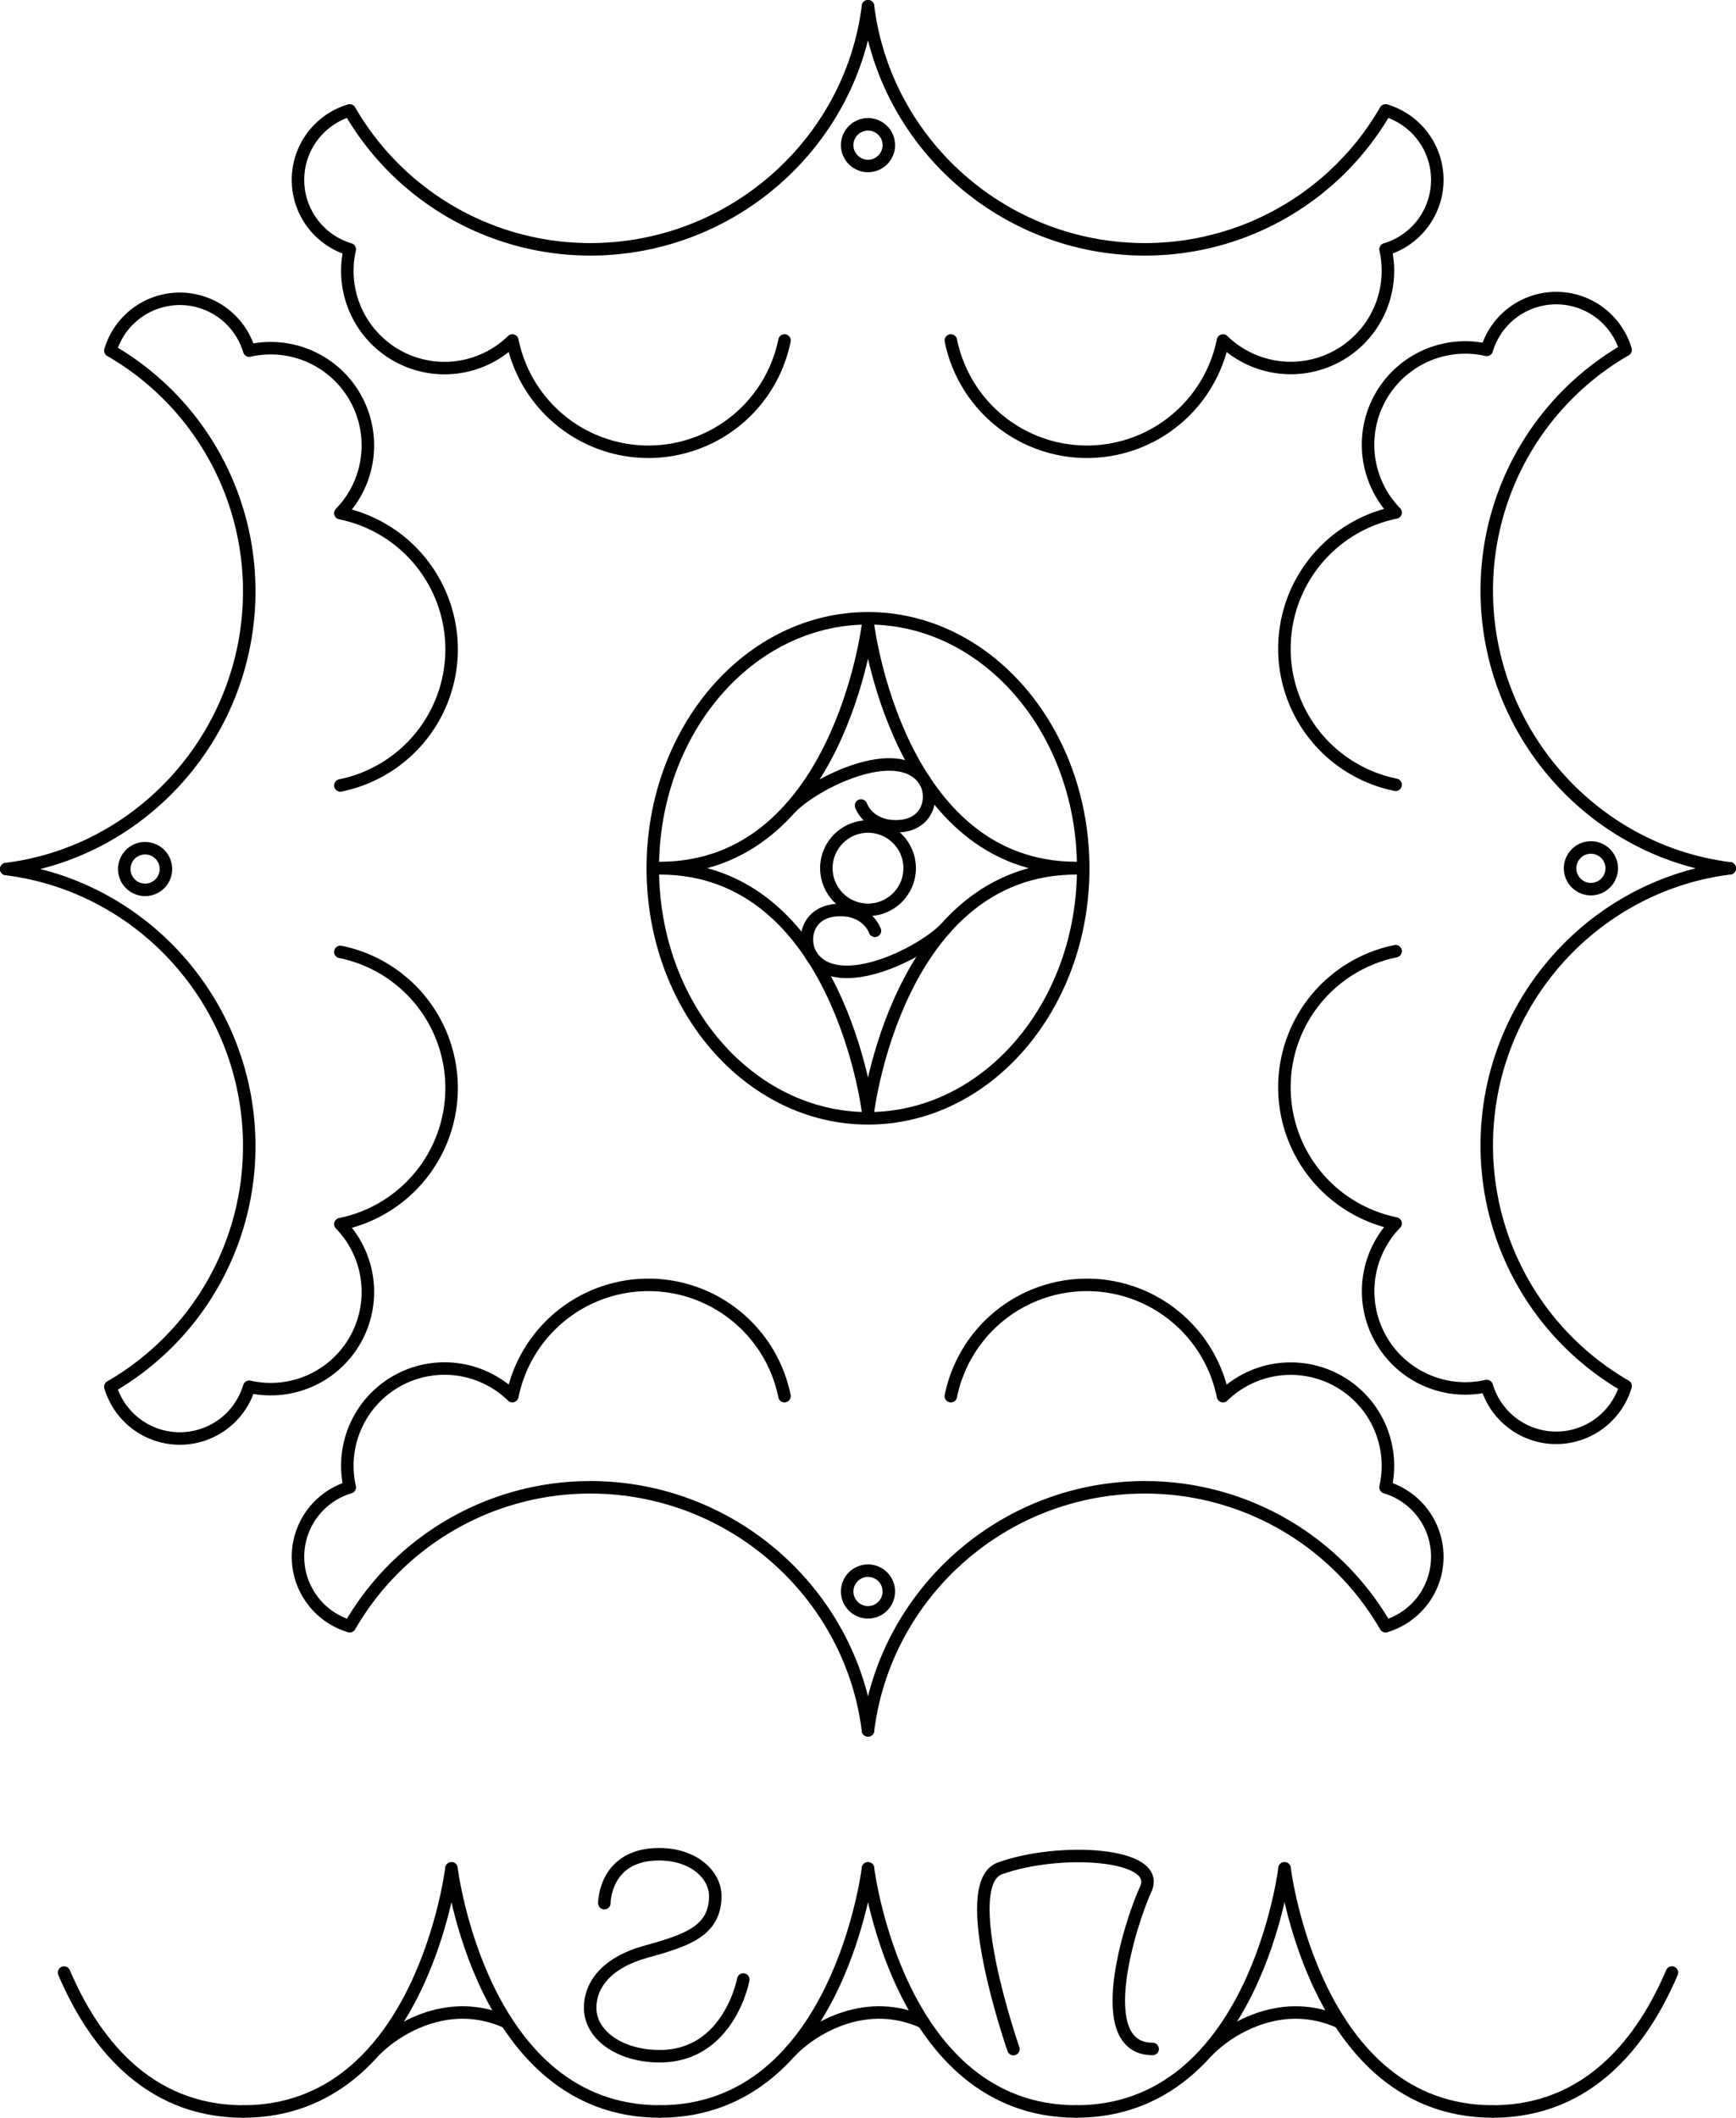 <?xml version="1.0" encoding="UTF-8"?> <svg xmlns="http://www.w3.org/2000/svg" viewBox="0 0 1250.28 1524.64"> <defs> <style>.cls-1{fill:none;stroke:#000;stroke-linecap:round;stroke-linejoin:round;stroke-width:9px;}</style> </defs> <title>Agapa_logo03</title> <g id="Слой_2" data-name="Слой 2"> <g id="Слой_1-2" data-name="Слой 1"> <path class="cls-1" d="M775.14,624.91c-128.71,0-150-175-150-175"></path> <path class="cls-1" d="M475.14,624.91c128.71,0,150-175,150-175"></path> <path class="cls-1" d="M569.56,581.46c18-18.17,75.58-46.55,95.45-20.76,8.36,10.84,5.13,34.21-19.87,34.21-20,0-25-15-25-15"></path> <path class="cls-1" d="M475.14,625.14c128.71,0,150,175,150,175"></path> <path class="cls-1" d="M775.14,625.14c-128.71,0-150,175-150,175"></path> <path class="cls-1" d="M680.73,668.59c-18,18.17-75.59,46.55-95.46,20.76-8.36-10.84-5.13-34.21,19.87-34.21,20,0,25,15,25,15"></path> <circle class="cls-1" cx="625.14" cy="625.03" r="30"></circle> <ellipse class="cls-1" cx="625.14" cy="625.14" rx="155" ry="180"></ellipse> <path class="cls-1" d="M475.14,1520.14c-128.71,0-150-175-150-175"></path> <path class="cls-1" d="M175.14,1520.14c128.71,0,150-175,150-175"></path> <path class="cls-1" d="M175.14,1520.14c-70.5,0-108.77-52.51-129-100"></path> <path class="cls-1" d="M1075.14,1520.14c70.5,0,108.77-52.51,129-100"></path> <path class="cls-1" d="M365,1455.93c-39.87-18.21-77.46,2.59-95.45,20.76"></path> <path class="cls-1" d="M775.14,1520.14c-128.71,0-150-175-150-175"></path> <path class="cls-1" d="M475.14,1520.14c128.71,0,150-175,150-175"></path> <path class="cls-1" d="M665,1455.93c-39.87-18.21-77.46,2.59-95.45,20.76"></path> <path class="cls-1" d="M1075.14,1520.14c-128.71,0-150-175-150-175"></path> <path class="cls-1" d="M775.14,1520.14c128.71,0,150-175,150-175"></path> <path class="cls-1" d="M965,1455.93c-39.87-18.21-77.46,2.59-95.45,20.76"></path> <path class="cls-1" d="M435.25,1370.17s-.07-35.52,39.89-35.22c25,.19,40,15.19,40,30.06,0,25.13-20.2,31.92-50,40.13-28.24,7.78-40.07,23.81-40.11,40.3,0,19.91,21.71,34.92,50.11,34.92,50,0,60.19-55.22,60.19-55.22"></path> <path class="cls-1" d="M729.88,1475.24s-41.42-118.64-9.74-130.1c42.36-15.32,117.1-11.27,105,15-11.2,24.31-39.89,115,5,115"></path> <circle class="cls-1" cx="625.14" cy="104.5" r="15"></circle> <path class="cls-1" d="M625.14,4.5c-12.3,98.66-98,175-200,175a199.93,199.93,0,0,1-173.25-100,52.17,52.17,0,0,0,0,100A70,70,0,0,0,369,245.14a100,100,0,0,0,196,0"></path> <path class="cls-1" d="M625.14,4.5c12.3,98.66,97.49,175,199.48,175a199.93,199.93,0,0,0,173.25-100,52.17,52.17,0,0,1,0,100,70,70,0,0,1-117.06,65.64,100,100,0,0,1-196,0"></path> <circle class="cls-1" cx="625.14" cy="1145.78" r="15"></circle> <path class="cls-1" d="M625.14,1245.78c-12.3-98.66-98-175-200-175a199.93,199.93,0,0,0-173.25,100,52.17,52.17,0,0,1,0-100A70,70,0,0,1,369,1005.14a100,100,0,0,1,196,0"></path> <path class="cls-1" d="M625.14,1245.78c12.3-98.66,97.49-175,199.48-175a199.93,199.93,0,0,1,173.25,100,52.17,52.17,0,0,0,0-100,70,70,0,0,0-117.06-65.64,100,100,0,0,0-196,0"></path> <circle class="cls-1" cx="1145.78" cy="625.14" r="15"></circle> <path class="cls-1" d="M1245.78,625.14c-98.66-12.3-175-98-175-200a199.93,199.93,0,0,1,100-173.25,52.17,52.17,0,0,0-100,0A70,70,0,0,0,1005.14,369a100,100,0,0,0,0,196"></path> <path class="cls-1" d="M1245.78,625.14c-98.66,12.3-175,97.49-175,199.48a199.93,199.93,0,0,0,100,173.25,52.17,52.17,0,0,1-100,0,70,70,0,0,1-65.64-117.06,100,100,0,0,1,0-196"></path> <circle class="cls-1" cx="104.5" cy="625.66" r="15"></circle> <path class="cls-1" d="M4.5,625.66c98.66-12.3,175-98,175-200a199.93,199.93,0,0,0-100-173.25,52.17,52.17,0,0,1,100,0,70,70,0,0,1,65.64,117.06,100,100,0,0,1,0,196"></path> <path class="cls-1" d="M4.5,625.66c98.66,12.3,175,97.49,175,199.48a199.93,199.93,0,0,1-100,173.25,52.18,52.18,0,0,0,100,0,70,70,0,0,0,65.64-117.07,100,100,0,0,0,0-196"></path> </g> </g> </svg> 